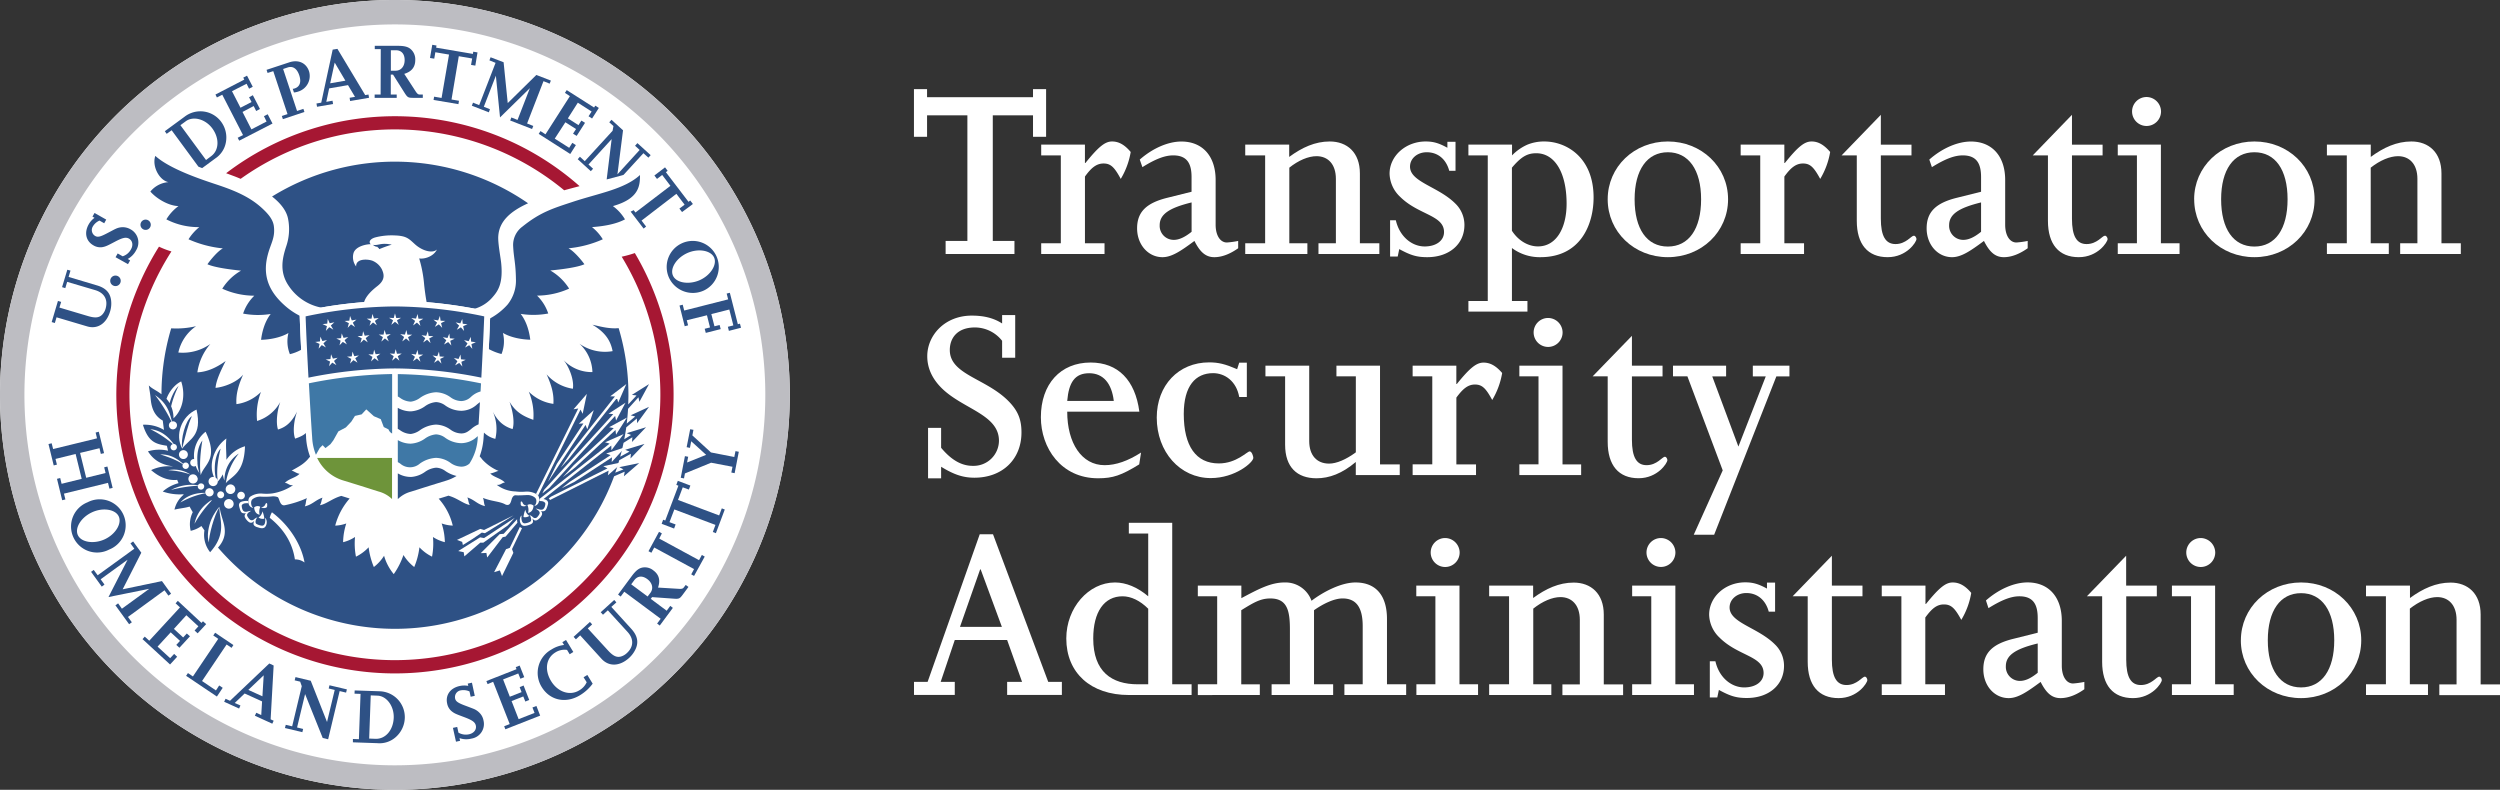 <svg xmlns="http://www.w3.org/2000/svg" width="1004.95" height="317.48" viewBox="0 0 1004.95 317.48"><rect x="0" y="0" width="1004.95" height="317.48" fill="#333333" stroke="none"/><defs><style>      .cls-1 {        fill: #fff;      }      .cls-2 {        fill: #a61733;      }      .cls-3 {        fill: #bdbdc2;      }      .cls-4 {        fill: #2e5185;      }      .cls-5 {        fill: #3f78a6;      }      .cls-6 {        fill: #6e943a;      }    </style></defs><g id="Layer_2" data-name="Layer 2"><g id="svg15529"><path id="path6610" class="cls-1" d="M373.06,172h5.25v8c4.22,5.05,8.32,7.26,12.72,7.26a10.18,10.18,0,0,0,10.53-10.09c0-10.63-14.63-12.74-23.14-21.26-4.09-4.11-5.68-8.44-5.68-12.73,0-8.31,6.95-16.31,17.9-16.31,4.52,0,8.63.84,12.19,3.16v-3.37h5.26v17.15h-5.26V137a13.94,13.94,0,0,0-10.93-5.37c-7.06,0-10.1,4.23-10.1,9.07,0,9.87,14.4,11.35,23.45,20.4,4,4,5.36,7.57,5.36,12.74,0,10.72-7.59,18.19-18.93,18.19-4.83,0-8.62-1.48-13.37-4.41v4.65h-5.25Z"></path><path id="path6612" class="cls-1" d="M429,161.16c.64-7.46,3.06-11.13,8.83-11.13,5.59,0,9.05,4,9.89,11.13Zm29,4.32c-1.69-12.74-8.63-19.75-19.59-19.75-12.08,0-20,8.59-20,22,0,12.3,8.09,24.53,23,24.53,6,0,9.37-1.18,16.53-5.59l.74-4.75c-5.26,3.37-10.1,5.07-14.63,5.07C434.8,187,429,178.1,429,165.48Z"></path><path id="path6614" class="cls-1" d="M501.2,159.58h-3.06C497,153.2,492.36,150,487.63,150c-7.05,0-11.78,5.13-11.78,16.4,0,12.94,4.93,19.89,14.09,19.89,7.15,0,11.36-4.84,12.41-4.84.84,0,1.46,1.91,1.46,2.61,0,1.79-7.25,8.12-17.13,8.12-12.32,0-21.69-10.52-21.69-24.32,0-12.95,8.75-22.19,21.05-22.19,3.7,0,6.42.65,11.26,2.74l.84-2.63h3.06v13.77Z"></path><path id="path6616" class="cls-1" d="M508.69,147h17.59v30.3c0,5.68,3,9.06,8,9.06,2.94,0,6.73-1.59,10.74-4.53V151.28h-7.8V147h17.52v39.67h7.93v4.29H545v-5.25c-5.48,4.64-10.64,6.55-15.8,6.55-7.78,0-12.61-4.44-12.61-13.48V151.28h-7.91V147Z"></path><path id="path6618" class="cls-1" d="M567.85,186.64h7.9V151.28h-7.9V147h17.57v7.35h.21c5.25-6.52,7.9-8.59,10.73-8.59,2.63,0,4.95,1.24,7.48,4.18a31.17,31.17,0,0,1-4,10.85c-2.51-4.63-4-6.22-6.94-6.22s-5,1.9-7.47,5.26v26.84h7.9v4.29H567.85v-4.29Z"></path><path id="path6620" class="cls-1" d="M610.75,186.64h7.7V151.28h-7.7V147H628.1v39.67h7.49v4.29H610.75v-4.29Zm17.38-53a5.82,5.82,0,1,1-5.8-5.82,5.86,5.86,0,0,1,5.8,5.82"></path><path id="path6622" class="cls-1" d="M640.21,151.28,656,135v12h12.31v4.31H656v25.45c0,7,1.89,10.23,5.88,10.23,4.23,0,6.32-3.38,7.37-3.38.62,0,1,.86,1,1.36,0,1.17-3.9,7.27-11.57,7.27-8,0-12.42-5.16-12.42-14.64V151.28Z"></path><path id="path6624" class="cls-1" d="M672.51,147h21.35v4.31h-5.57l10.51,28.2,11-28.2H704.6V147h14.72v4.31h-5.26l-25,63.63h-8.2l11.64-25.86L678.3,151.28h-5.79V147Z"></path><path id="path6626" class="cls-1" d="M402.74,252H385.89L394,228.88h.21L402.74,252Zm-35.35,27.36H383.8v-5.26h-5.67l5.67-16.83h21.05l6,16.83h-6v5.26h22v-5.26h-5.48l-22.2-59.33h-5.34l-20.95,59.33h-5.47v5.26Z"></path><path id="path6628" class="cls-1" d="M461.56,275.07h-4.21c-10.41,0-17.89-5-17.89-18.42,0-10.73,4.43-16.95,11.79-16.95,3.36,0,7,1.69,10.31,5v30.41Zm-7.79-60.6h7.79V239.7c-4.32-3.66-8.94-5.56-13.37-5.56-10.61,0-19.56,10.19-19.56,22.51,0,13.89,9.89,22.73,25.14,22.73H479v-4.31h-7.79V210.16H453.77v4.31Z"></path><path id="path6630" class="cls-1" d="M481.5,275.07h7.78V239.7H481.5v-4.31H499v5.06c6.74-3.58,11.79-6.31,17.36-6.31a11.09,11.09,0,0,1,10.84,7.36c4.53-3.46,11.8-7.36,17.68-7.36,8.24,0,12.66,5.26,12.66,14.71v26.22h7.71v4.31H540.42v-4.31h7.36V251.7c0-7.57-2.63-11.14-8.1-11.14-3.27,0-7.58,2-11.47,4.73v29.78h7.69v4.31H511.16v-4.31h7.36v-22c0-7.44-1-12.5-7.87-12.5-4,0-6.75,1.68-11.69,4.73v29.78h7.46v4.31H481.5v-4.31Z"></path><path id="path6632" class="cls-1" d="M569.36,275.07H577V239.7h-7.68v-4.31h17.36v39.68h7.47v4.31H569.36Zm17.39-53a5.82,5.82,0,1,1-5.82-5.79,5.89,5.89,0,0,1,5.82,5.79"></path><path id="path6634" class="cls-1" d="M598.61,275.07h8V239.7h-8v-4.31h17.68v5c5.14-3.77,10.41-6.2,16.29-6.2,6.95,0,12.11,4.41,12.11,12.84v28.09h7.77v4.31h-24.4v-4.31h7V249.18c0-6-3.26-9.16-7.79-9.16-3.26,0-7.26,1.7-10.93,4.64v30.41h7.27v4.31H598.61v-4.31Z"></path><path id="path6636" class="cls-1" d="M656.09,275.07h7.69V239.7h-7.69v-4.31h17.37v39.68h7.48v4.31H656.09Zm17.39-53a5.81,5.81,0,1,1-5.81-5.79,5.88,5.88,0,0,1,5.81,5.79"></path><path id="path6638" class="cls-1" d="M687.24,265.81h2.32c1.47,6.54,6.41,10.52,11.57,10.52,4.62,0,7.8-2.32,7.8-5.79,0-6.85-10.32-6.85-17.68-14.21a13.1,13.1,0,0,1-4.21-9.24c0-7.17,6.49-13,14.5-13,3.06,0,5.26.62,8.75,2.51v-2.4h3.26v11.67H711c-1.26-4.74-4.64-7.48-9-7.48-3.79,0-6.74,2.55-6.74,5.8,0,6.2,11.36,8,18.21,14.84a11.87,11.87,0,0,1,3.67,8.62c0,7.68-6.09,12.93-14.93,12.93-4.21,0-6.63-.72-11.25-3.25l-.65,3.05h-3V265.81Z"></path><path id="path6640" class="cls-1" d="M720.59,239.7l15.79-16.31v12h12.3v4.31h-12.3v25.46c0,7,1.88,10.21,5.88,10.21,4.22,0,6.31-3.36,7.37-3.36.63,0,1,.84,1,1.38,0,1.16-3.9,7.24-11.56,7.24-8,0-12.41-5.14-12.41-14.61V239.7Z"></path><path id="path6642" class="cls-1" d="M756.43,275.07h7.89V239.7h-7.89v-4.31H774v7.37h.22c5.27-6.52,7.9-8.62,10.72-8.62,2.63,0,5,1.25,7.46,4.19a30.68,30.68,0,0,1-4,10.85c-2.53-4.63-4-6.21-7-6.21s-5,1.89-7.47,5.26v26.84h7.91v4.31H756.43v-4.31Z"></path><path id="path6644" class="cls-1" d="M819.12,258.66v11.78c-2.73,2.22-5,3.27-7.14,3.27a5.64,5.64,0,0,1-5.67-5.91c0-4.3,3.66-6.94,12.81-9.14m-19.77-14.21c5.27-3.27,9-4.75,12.41-4.75,5.8,0,7.36,3.6,7.36,8.76v5.88l-9.67,2.42c-8.63,2.1-12.19,5.77-12.19,12.3s4.41,11.57,10.2,11.57c3.79,0,7.58-2.63,12.83-6.51,2.33,4.61,4.61,6.51,8,6.51,3.05,0,6.32-1.25,9.57-3.57v-2.94a38.26,38.26,0,0,1-4.52.63c-2.63,0-4.54-2.74-4.54-7.16v-18c0-9.59-5.25-15.47-13.76-15.47-5.29,0-11.47,2.63-16.73,7.25l1,3.06Z"></path><path id="path6646" class="cls-1" d="M838.88,239.7l15.79-16.31v12H867v4.31h-12.3v25.46c0,7,1.87,10.21,5.88,10.21,4.21,0,6.31-3.36,7.36-3.36.65,0,1.06.84,1.06,1.38,0,1.16-3.9,7.24-11.58,7.24-8,0-12.4-5.14-12.4-14.61V239.7Z"></path><path id="path6648" class="cls-1" d="M873.07,275.07h7.68V239.7h-7.68v-4.31h17.36v39.68h7.47v4.31H873.07Zm17.41-53a5.82,5.82,0,1,1-5.83-5.79,5.91,5.91,0,0,1,5.83,5.79"></path><path id="path6650" class="cls-1" d="M911.61,257.39c0-11.89,5-18.95,13.37-18.95s13.34,7.06,13.34,18.95-5,18.94-13.34,18.94-13.37-7.06-13.37-18.94m-10.84,0c0,13.05,10.64,23.24,24.21,23.24s24.19-10.19,24.19-23.24S938.54,234.14,925,234.14s-24.21,10.21-24.21,23.25"></path><path id="path6652" class="cls-1" d="M951.09,275.07h8V239.7h-8v-4.31h17.67v5c5.16-3.77,10.44-6.2,16.32-6.2,6.93,0,12.09,4.41,12.09,12.84v28.09H1005v4.31H980.56v-4.31h6.93V249.18c0-6-3.25-9.16-7.78-9.16-3.26,0-7.26,1.7-11,4.64v30.41H976v4.31H951.09Z"></path><path id="path6654" class="cls-1" d="M380.12,96.85h8.75V46.35H372.66V55h-5.27V35.84h5.27v3.24h42.59V35.84h5.26V55h-5.26V46.35H399.08v50.5h8.71v5.26H380.12Z"></path><path id="path6656" class="cls-1" d="M418.54,97.79h7.89V62.46h-7.89V58.14h17.58v7.37h.2c5.27-6.53,7.88-8.64,10.72-8.64,2.64,0,5,1.27,7.48,4.22a30.67,30.67,0,0,1-4,10.83c-2.51-4.65-4-6.2-6.92-6.2s-5.07,1.88-7.47,5.25V97.79H444v4.32H418.54V97.79Z"></path><path id="path6658" class="cls-1" d="M479,81.37v11.8c-2.74,2.2-5.05,3.25-7.15,3.25a5.63,5.63,0,0,1-5.68-5.88c0-4.33,3.68-6.93,12.83-9.17M459.22,67.19c5.23-3.27,9-4.73,12.39-4.73,5.79,0,7.37,3.58,7.37,8.72v5.9l-9.68,2.41c-8.61,2.12-12.21,5.8-12.21,12.31s4.43,11.58,10.21,11.58c3.79,0,7.58-2.64,12.84-6.53,2.31,4.64,4.65,6.53,8,6.53,3.05,0,6.32-1.27,9.58-3.59V96.85a34.18,34.18,0,0,1-4.53.63c-2.62,0-4.53-2.74-4.53-7.14v-18c0-9.54-5.24-15.45-13.77-15.45-5.25,0-11.46,2.63-16.73,7.26l1.07,3.06Z"></path><path id="path6660" class="cls-1" d="M500.56,97.79h8V62.46h-8V58.14h17.67v4.94c5.15-3.79,10.41-6.21,16.29-6.21,7,0,12.13,4.41,12.13,12.84V97.79h7.82v4.32H530V97.79h7V71.92c0-6-3.25-9.14-7.78-9.14-3.27,0-7.26,1.67-10.94,4.62V97.79h7.26v4.32H500.56V97.79Z"></path><path id="path6662" class="cls-1" d="M558.79,88.54h2.31c1.48,6.53,6.43,10.53,11.59,10.53,4.62,0,7.78-2.33,7.78-5.79,0-6.85-10.31-6.85-17.67-14.19a13.18,13.18,0,0,1-4.22-9.27c0-7.16,6.53-12.95,14.51-12.95,3.06,0,5.26.62,8.73,2.53V57h3.27V68.66h-2.52c-1.28-4.74-4.62-7.46-9.05-7.46-3.79,0-6.72,2.5-6.72,5.78,0,6.21,11.36,8,18.19,14.82a11.94,11.94,0,0,1,3.68,8.63c0,7.68-6.1,12.95-14.93,12.95-4.22,0-6.64-.74-11.27-3.25l-.62,3h-3.06V88.54Z"></path><path id="path6664" class="cls-1" d="M607.76,67.4c3.67-4.32,6.1-5.8,9.77-5.8,7.47,0,12.21,7.79,12.21,20.31,0,9.67-4.1,17.14-11.48,17.14-4.09,0-8-2.41-10.5-6.29Zm-17.49,57.87H614V121h-6.23V99.7a18.64,18.64,0,0,0,11.44,3.68c16.31,0,21.38-13.36,21.38-24,0-16.19-11-22.51-19.79-22.51A17.65,17.65,0,0,0,614,58.14a19.78,19.78,0,0,0-6.19,4.32V58.14H590.27v4.32h7.78V121h-7.78v4.32Z"></path><path id="path6666" class="cls-1" d="M657.08,80.11c0-11.87,5.07-18.91,13.36-18.91s13.37,7,13.37,18.91-4.95,19-13.37,19-13.36-7.06-13.36-19m-10.82,0c0,13.06,10.63,23.27,24.18,23.27s24.21-10.21,24.21-23.27S684,56.87,670.44,56.87s-24.18,10.21-24.18,23.24"></path><path id="path6668" class="cls-1" d="M699.71,97.79h7.87V62.46h-7.87V58.14h17.56v7.37h.22c5.24-6.53,7.87-8.64,10.73-8.64,2.62,0,4.93,1.27,7.47,4.22a31.06,31.06,0,0,1-4,10.83c-2.53-4.65-4-6.2-6.93-6.2s-5.06,1.88-7.48,5.25V97.79h7.91v4.32H699.71V97.79Z"></path><path id="path6670" class="cls-1" d="M740.28,62.46l15.78-16.31v12h12.32v4.32H756.06V87.91c0,7,1.91,10.2,5.91,10.2,4.19,0,6.31-3.36,7.35-3.36.63,0,1.06.84,1.06,1.36,0,1.17-3.89,7.27-11.58,7.27-8,0-12.41-5.17-12.41-14.62V62.46Z"></path><path id="path6672" class="cls-1" d="M796.35,81.37v11.8c-2.71,2.2-5,3.25-7.15,3.25a5.65,5.65,0,0,1-5.69-5.88c0-4.33,3.7-6.93,12.84-9.17M776.59,67.19c5.26-3.27,9-4.73,12.41-4.73,5.78,0,7.35,3.58,7.35,8.72v5.9l-9.67,2.41c-8.62,2.12-12.21,5.8-12.21,12.31s4.41,11.58,10.22,11.58c3.78,0,7.57-2.64,12.82-6.53,2.33,4.64,4.64,6.53,8,6.53,3.06,0,6.3-1.27,9.58-3.59V96.85a34.55,34.55,0,0,1-4.54.63c-2.61,0-4.51-2.74-4.51-7.14v-18c0-9.54-5.27-15.45-13.78-15.45-5.26,0-11.48,2.63-16.72,7.26l1.05,3.06Z"></path><path id="path6674" class="cls-1" d="M817.12,62.46l15.77-16.31v12H845.2v4.32H832.89V87.91c0,7,1.88,10.2,5.88,10.2,4.23,0,6.32-3.36,7.37-3.36.64,0,1.07.84,1.07,1.36,0,1.17-3.9,7.27-11.58,7.27-8,0-12.4-5.17-12.4-14.62V62.46h-6.11Z"></path><path id="path6676" class="cls-1" d="M851.3,97.79H859V62.46H851.3V58.14h17.34V97.79h7.5v4.32H851.3Zm17.39-53A5.82,5.82,0,1,1,862.87,39a5.87,5.87,0,0,1,5.82,5.82"></path><path id="path6678" class="cls-1" d="M892.85,80.11c0-11.87,5-18.91,13.37-18.91s13.34,7,13.34,18.91-4.92,19-13.34,19-13.37-7.06-13.37-19m-10.83,0c0,13.06,10.62,23.27,24.2,23.27s24.19-10.21,24.19-23.27-10.63-23.24-24.19-23.24S882,67.08,882,80.11"></path><path id="path6680" class="cls-1" d="M935.37,97.79h8V62.46h-8V58.14H953v4.94c5.16-3.79,10.42-6.21,16.32-6.21,6.94,0,12.1,4.41,12.1,12.84V97.79h7.78v4.32H964.82V97.79h6.93V71.92c0-6-3.25-9.14-7.77-9.14-3.28,0-7.27,1.67-11,4.62V97.79h7.27v4.32H935.37V97.79Z"></path><path id="path6682" class="cls-1" d="M317.48,158.74A158.74,158.74,0,1,1,158.75,0,158.74,158.74,0,0,1,317.48,158.74"></path><path id="path6684" class="cls-2" d="M255.2,101.72a46.73,46.73,0,0,1-5.29,1.47,106.71,106.71,0,1,1-181-2.12,32.61,32.61,0,0,1-5-1.92,112,112,0,1,0,191.28,2.57"></path><path id="path6686" class="cls-2" d="M96.72,71.9a106.77,106.77,0,0,1,130.07,4.59c2.08-.58,4.11-1.12,6.19-1.66A112,112,0,0,0,90.9,69.63c.89.33,1.78.66,2.69,1,1.09.4,2.13.82,3.13,1.25"></path><path id="path6688" class="cls-3" d="M158.75,0A158.74,158.74,0,1,0,317.48,158.74,158.75,158.75,0,0,0,158.75,0m0,307.64a148.91,148.91,0,1,1,148.89-148.9,148.92,148.92,0,0,1-148.89,148.9"></path><path id="path6690" class="cls-4" d="M120.45,126.91a27.87,27.87,0,0,1-6.36-4.44c-6.81-6.19-8.43-12.73-6.4-20.23,1.18-4.45,3-6.7,2.39-11.37-.35-2.65-2.25-4.79-4.13-6.61C101.4,79.87,96,77.18,88,74.49c-4.9-1.66-19.24-6.09-25.57-11.83-1.43,4.21,1.63,9.8,5.27,10.56A10.37,10.37,0,0,0,60.45,77c2.43,2.82,7.29,5.75,11.3,5.84a18.26,18.26,0,0,0-4.87,5.34,27.84,27.84,0,0,0,13.25,3.11,19.58,19.58,0,0,0-4.35,4.9A44.48,44.48,0,0,0,89.6,99.85c-1.95,1-4.77,4.31-6.22,6.38,3,1.35,9.49,2.15,13.52,2.57a21.41,21.41,0,0,0-7.55,7.25,31.37,31.37,0,0,0,12.88,2.82,17.79,17.79,0,0,0-4.5,7.19,32.2,32.2,0,0,0,11.09.15c-2.5,3.18-3.51,7.41-3.87,10.39,3.37-.08,7.83-.85,11-2.74a13.86,13.86,0,0,0,.58,8.51,18.06,18.06,0,0,0,4.53-1.76c-.23-4.78-.47-9.67-.59-13.7"></path><path id="path6692" class="cls-4" d="M257.24,70.38c-6.34,5.74-16.45,7.26-27.06,10.78-8,2.62-13,4.17-20.11,9.88a9.16,9.16,0,0,0-3.78,8.14c.24,4.57,1,6.53,1.1,12.92A15.36,15.36,0,0,1,204,122.47a26,26,0,0,1-7,5.53c-.14,3.87-.31,7.78-.52,12.31a21.57,21.57,0,0,0,5.12,2,13.78,13.78,0,0,0,.56-8.49c3.15,1.89,7.61,2.66,11,2.74-.36-3-1.37-7.21-3.87-10.39a32.21,32.21,0,0,0,11.09-.15,17.79,17.79,0,0,0-4.5-7.19,31.63,31.63,0,0,0,12.9-2.81,21.84,21.84,0,0,0-7.57-7.29c4-.39,10.71-1.17,13.71-2.51-1.47-2.07-4.44-5.43-6.4-6.41a44,44,0,0,0,13.79-3.62,19,19,0,0,0-4.34-4.9c5-.35,9.8-1.26,13.26-3.11a18,18,0,0,0-4.86-5.34c10.69-3,10.89-8.32,10.9-12.5"></path><path id="path6694" class="cls-4" d="M212.24,81.69A94,94,0,0,0,109.36,79c3.72,2.9,5.93,6,6.47,9.13a21.33,21.33,0,0,1-.81,11c-1.71,5.2-2.66,10.53,1.19,16a20.38,20.38,0,0,0,12.87,8.51c5.4-1,11.35-1.71,17.27-2.2.78-2.51,3.07-4.67,5.38-6.47,3.32-2.59,2.58-4.86,1.81-6.63a7.38,7.38,0,0,0-3.54-3.4c-1.5-.76-7-1.34-6.84,2.18a6.13,6.13,0,0,1-1.1-5.2c.74-3.08,5.76-3.84,7-3.74-1-.83-.37-2.15,1.84-2.76a26.19,26.19,0,0,1,7.64-.79c5,.15,5.81,1.36,8.36,3.64,3.07,2.72,7.14,3.66,8.74,2-1.16,2.63-4.8,4-7.14,3.61a50.77,50.77,0,0,1,2,10.58c.18,1.72.54,4.63,1,7,6.74.58,13.5,1.51,19.4,2.62a15,15,0,0,0,7.23-4.77c2.18-2.49,4.15-5.65,3.33-13.6-.23-2.23-1.34-8-1.17-10.66.34-6.11,4.86-10.1,12-13.34"></path><path id="path6696" class="cls-4" d="M149.89,98.44c.93.7,1.47.8,1.79.72,0,.17.34.39.4.47a1.05,1.05,0,0,1,.37.52c.43-.18,1.54-.63,2.57-1s2.46-.8,2.46-.8c-4.43-.93-5.13.42-7.59.08"></path><path id="path6698" class="cls-1" d="M158.75,205.91h-1c-.5-3.16-2.8-5.11-6.12-6.13-2.56-.79-6.23-2-14.11-4.39-9.14-2.81-13.8-10.16-14.43-19.41-.87-13-2.2-36-2.67-50.55a175.91,175.91,0,0,1,38.35-4.53,175.94,175.94,0,0,1,38.33,4.53c-.46,14.59-1.8,37.51-2.68,50.55-.62,9.25-5.28,16.6-14.41,19.41-7.89,2.39-11.56,3.6-14.1,4.39-3.34,1-5.65,3-6.14,6.13Z"></path><path id="path6700" class="cls-5" d="M156.13,172.59l-1.86-.93-1.21-3.17-2.75-1.17-3.08-2.76-1.84,2-2.71.63-1.47,2.32-2.2,2.32-3,1.59L134,177l-1.17,1.56-2,1.57-1.14-1.18-1.17,1.15L127,182.81a20.85,20.85,0,0,1-1.52-7c-.44-6.13-.87-13.83-1.32-21.72a179.81,179.81,0,0,1,33.47-3.73v23.91a2.93,2.93,0,0,1-1.46-1.7"></path><path id="path6702" class="cls-6" d="M157.59,184.09h-30.1a18,18,0,0,0,1.54,2.62,17.11,17.11,0,0,0,9.15,6.49c5.34,1.64,8.72,2.69,11.18,3.49l2.93.92a12.33,12.33,0,0,1,5.3,3Z"></path><path id="path6704" class="cls-4" d="M189.38,172.48a10.3,10.3,0,0,1,3-1.9c.18-2.8.36-5.8.54-8.91-.33.22-.67.51-1.1.84a9.42,9.42,0,0,1-6.39,2.62A11.36,11.36,0,0,1,179,163a6.71,6.71,0,0,0-3.72-1.37,8.81,8.81,0,0,0-4.51,1.73,11,11,0,0,1-5.62,2,10.42,10.42,0,0,1-5.26-1.43v8.45c.31.17.6.35.88.53a7.84,7.84,0,0,0,4.38,1.54,8.15,8.15,0,0,0,3.62-1.48,12.14,12.14,0,0,1,6.51-2.29,10.52,10.52,0,0,1,5.77,2,7.62,7.62,0,0,0,4.36,1.56c1.77,0,2.74-.79,3.95-1.75"></path><path id="path6706" class="cls-4" d="M165.17,191.72a10.22,10.22,0,0,1-5.26-1.44v10.36a11.92,11.92,0,0,1,5.27-3l2.93-.92c2.47-.8,5.86-1.85,11.18-3.49a18,18,0,0,0,4.25-1.9,13.07,13.07,0,0,1-4.52-2A6.65,6.65,0,0,0,175.3,188a9,9,0,0,0-4.51,1.73,10.89,10.89,0,0,1-5.62,2"></path><path id="path6708" class="cls-5" d="M189.38,159.49a9,9,0,0,1,3.8-2.12l.18-3.26a181.5,181.5,0,0,0-33.45-3.73v9a8.55,8.55,0,0,1,.88.53,7.78,7.78,0,0,0,4.38,1.55,8,8,0,0,0,3.62-1.49,12.14,12.14,0,0,1,6.51-2.29,10.43,10.43,0,0,1,5.78,2,7.62,7.62,0,0,0,4.35,1.54,5.83,5.83,0,0,0,3.95-1.74"></path><path id="path6710" class="cls-5" d="M159.91,176.94v8.81l.88.53a6,6,0,0,0,8,.06,12.22,12.22,0,0,1,6.51-2.29,10.37,10.37,0,0,1,5.77,2,7.75,7.75,0,0,0,4.36,1.54,4.85,4.85,0,0,0,3.27-1.23,21,21,0,0,0,3.35-10.51,2.07,2.07,0,0,1,0-.51,1,1,0,0,0-.26.19,9.43,9.43,0,0,1-6.4,2.62A11.48,11.48,0,0,1,179,176a6.66,6.66,0,0,0-3.72-1.39,9,9,0,0,0-4.51,1.73,10.9,10.9,0,0,1-5.63,2,10.31,10.31,0,0,1-5.25-1.44"></path><path id="path6712" class="cls-4" d="M124,151.81c-.49-8.8-.9-17.63-1.15-24.63a178.34,178.34,0,0,1,35.9-4,178.42,178.42,0,0,1,35.9,4c-.26,7-.69,15.83-1.16,24.63a179.72,179.72,0,0,0-34.74-3.71A179.48,179.48,0,0,0,124,151.81"></path><path id="path6714" class="cls-1" d="M131,133l.41-1.91-1.76-.81,1.9-.19.2-1.91.78,1.76,1.88-.39L133,130.84l1,1.69-1.65-1L131,133Z"></path><path id="path6716" class="cls-1" d="M142.7,131.44l-1.61-1.05-1.34,1.4.49-1.89-1.73-.88,1.92-.12.28-1.91.7,1.81,1.88-.32-1.47,1.24.89,1.72Z"></path><path id="path6718" class="cls-1" d="M151.5,130.77l-1.56-1.14-1.4,1.31.56-1.84-1.66-1h1.9l.38-1.91.61,1.83,1.9-.19L150.7,129l.8,1.77Z"></path><path id="path6720" class="cls-1" d="M160.28,130.58l-1.51-1.23-1.48,1.23.7-1.83-1.61-1,1.9.09.49-1.86.52,1.86,1.91-.09-1.62,1Z"></path><path id="path6722" class="cls-1" d="M185.29,131.57l-1.67,1,.95-1.68-1.4-1.3,1.87.4.78-1.76.19,1.91,1.92.21-1.75.78.38,1.91-1.27-1.44Z"></path><path id="path6724" class="cls-1" d="M175.74,129.72l-1.5-1.22,1.89.3.71-1.81.27,1.93L179,129l-1.71.89.47,1.89-1.35-1.39-1.6,1,.89-1.72Z"></path><path id="path6726" class="cls-1" d="M166.87,129l-1.54-1.15,1.9.22.61-1.84.38,1.9h1.92l-1.66,1L169,131l-1.4-1.32-1.56,1.14.79-1.77Z"></path><path id="path6728" class="cls-1" d="M132.28,147.22l.4-1.89-1.75-.82,1.91-.18.23-1.93.76,1.77,1.88-.36-1.44,1.28.95,1.69-1.65-1-1.3,1.45Z"></path><path id="path6730" class="cls-1" d="M143.67,145.76l-1.61-1-1.35,1.38.49-1.88-1.71-.89,1.91-.11.31-1.91.7,1.82,1.87-.29L142.8,144l.87,1.72Z"></path><path id="path6732" class="cls-1" d="M152.11,145.15,150.55,144l-1.4,1.29.57-1.84-1.66-1H150l.4-1.9.6,1.84,1.91-.2-1.54,1.15.77,1.75Z"></path><path id="path6734" class="cls-1" d="M160.56,145l-1.49-1.24L157.59,145l.68-1.83-1.6-1.06,1.91.1.49-1.87.5,1.87,1.92-.1-1.59,1.06.66,1.83Z"></path><path id="path6736" class="cls-1" d="M184.6,145.88l-1.67,1,.94-1.68-1.43-1.29,1.89.38.78-1.77.19,1.91,1.91.2-1.75.81.41,1.9-1.28-1.45Z"></path><path id="path6738" class="cls-1" d="M175.35,144.11l-1.48-1.22,1.9.3.68-1.82.3,1.92,1.9.12-1.68.87.49,1.89-1.37-1.4-1.62,1.08.88-1.74Z"></path><path id="path6740" class="cls-1" d="M166.83,143.43l-1.54-1.17,1.89.24.63-1.86.38,1.91,1.9,0-1.66,1,.59,1.86-1.42-1.32L166,145.19l.8-1.76Z"></path><path id="path6742" class="cls-1" d="M136.47,138.8l.45-1.87-1.72-.84,1.9-.15.26-1.92.74,1.8,1.88-.33-1.46,1.24.91,1.71-1.64-1-1.32,1.38Z"></path><path id="path6744" class="cls-1" d="M128.08,140.14l.37-1.9-1.76-.78,1.92-.21.18-1.92.8,1.76,1.86-.4L130,138l1,1.67-1.66-.95-1.26,1.43Z"></path><path id="path6746" class="cls-1" d="M147.84,137.63l-1.59-1.1-1.38,1.35.55-1.86-1.7-.93,1.91-.05.34-1.91.65,1.84,1.92-.27L147,135.89l.83,1.74Z"></path><path id="path6748" class="cls-1" d="M156.25,137.24l-1.53-1.2-1.45,1.28.65-1.83-1.68-1,1.93,0,.43-1.88.56,1.85,1.92-.17-1.57,1.12.74,1.79Z"></path><path id="path6750" class="cls-1" d="M164.68,137.32l-1.46-1.25-1.53,1.17.75-1.79-1.57-1.12,1.91.17.56-1.85.43,1.88,1.91,0-1.65,1,.65,1.82Z"></path><path id="path6752" class="cls-1" d="M188.61,138.77l-1.68.94,1-1.66-1.4-1.32,1.87.41.82-1.73.16,1.91,1.9.25-1.77.77.36,1.89-1.26-1.46Z"></path><path id="path6754" class="cls-1" d="M179.42,136.8,178,135.54l1.88.33.74-1.79.24,1.91,1.93.16L181,137l.44,1.89-1.31-1.4-1.64,1,.9-1.69Z"></path><path id="path6756" class="cls-1" d="M170.94,135.92l-1.51-1.19,1.89.26.66-1.82.34,1.89,1.91.08-1.69.9.53,1.88-1.4-1.35-1.58,1.11.85-1.76Z"></path><path id="path6758" class="cls-4" d="M259.68,171.74l-7.76,2.39,1.76.72-2.74,1.72c.31-1.58.58-3.17.8-4.78l4.26-3.57.1,1.89,4.79-6.56-7.38,3.4,1.83.47-3.41,2.85c.24-2,.42-4,.54-5.93l4.18-4.65.37,1.85,3.87-7.13L254,158.74l1.89.23-3.35,3.6c0-1.23.08-2.49.08-3.72a93.56,93.56,0,0,0-3.93-26.94c-4.27.39-8.51-1-10.55-1.37,5.43,3.2,7.34,6.64,8.12,10.61a17.75,17.75,0,0,1-13.35-3,16.06,16.06,0,0,1,5.23,11.42,15.64,15.64,0,0,1-11.69-4.91c1.94,2.17,4.44,7.68,3.84,11.61a17.53,17.53,0,0,1-10.57-5.79c2,4.4,3,7.95,2.73,11.87a17.31,17.31,0,0,1-9.9-4.91,24,24,0,0,1,1.84,11.33c-4.3-1.53-7.16-3.24-9.58-7.29,1.29,3.56,2.13,8.26,1.24,11-3.64-1.09-6.05-3.28-7.94-7a17.17,17.17,0,0,1,1,10.93,9.57,9.57,0,0,1-4.57-2.52c-.05.7-.1,1.41-.15,2.06a26.19,26.19,0,0,1-1.57,7.48c.3.33,1,1.17,1,1.22a18.58,18.58,0,0,0,6.6,4.66c-.9.12-2.1.89-3.35,1,1.37,1.54,4.15,1.88,5.9,3.64-1.37.15-1.67,1.13-3.29.94a13.06,13.06,0,0,0,7.52,2.66,18.41,18.41,0,0,0,4,.08,7.68,7.68,0,0,1,4.56,1.07c1.15.67,1.07,2.25.85,3a2.27,2.27,0,0,1-1.21,1.51c-.5.13-.79.16-.31-.21S216,200.8,215,200a4.74,4.74,0,0,0-3.09-1c-1.4.06-3.55.2-4.58.1s-1.54,1.14-1.67,1.67c-.36,1.24-.74,2.78-2.53,2-2.2-1.27-5.37-1.17-9-2.63.51,1.11.28,2.08.84,3.32-3.22-.8-4-2.43-7.11-3.51.51,1.12.36,2,1,3.05-2.58-.46-5-2.78-8.6-3.75-.11,0-.22.07-.33.11-1.31.42-2.49.77-3.59,1.1A24.55,24.55,0,0,1,182,211.28a14.71,14.71,0,0,1-4.47-.87,25.44,25.44,0,0,1,1.29,7.53,15.4,15.4,0,0,1-4.78-2.08,28.27,28.27,0,0,1-.37,7.9A17.3,17.3,0,0,1,168.6,220a28.94,28.94,0,0,1-2.09,7.93,18.26,18.26,0,0,1-4.33-4.83,30.31,30.31,0,0,1-3.9,7.69,20.22,20.22,0,0,1-3.89-7.39,17.25,17.25,0,0,1-4.11,4.53,30.08,30.08,0,0,1-2.1-7.93,17.39,17.39,0,0,1-5.09,3.77,27.29,27.29,0,0,1-.37-7.92,15.19,15.19,0,0,1-4.8,2.1,25.76,25.76,0,0,1,1.28-7.53,14.54,14.54,0,0,1-4.45.87,26.86,26.86,0,0,1,5.8-10.9l-3-.94a2.55,2.55,0,0,1-.33-.11c-3.62,1-6,3.29-8.63,3.75.69-1.06.56-1.93,1.06-3.05-3.07,1.08-3.89,2.71-7.11,3.51.55-1.24.33-2.21.86-3.32a42.3,42.3,0,0,1-8.89,2.86c-2,.41-2.14-2.55-2.79-3.21a5,5,0,0,0-2.58-.31,29.16,29.16,0,0,1-4.36.06,5,5,0,0,0-3.21,1c-1.05.77-.55,2.85-.09,3.18s.19.34-.32.18a2.1,2.1,0,0,1-1.2-1.49c-.23-.79-.29-2.37.87-3a7.62,7.62,0,0,1,4.53-1.09,18.09,18.09,0,0,0,4.06-.06,20.42,20.42,0,0,0,8.39-3.32c-1.62.19-1.94-.79-3.28-.94,1.72-1.76,4.52-2.1,5.87-3.64-1.23-.15-2.3-1.13-3.19-1.25,2.73-1.54,4.53-2.42,6.43-4.45,0-.05.75-.85,1-1.2a26.58,26.58,0,0,1-1.59-7.5c0-.64-.07-1.31-.12-2-.67.75-2,1.48-4.29,2.28-1-2.52-.53-7.25.79-10.9-1.89,3.72-4,6.14-7.69,7.23-.88-2.73-.36-7.51.92-11.07a15.93,15.93,0,0,1-9.32,7.63,25.34,25.34,0,0,1,1.57-11.67,17.24,17.24,0,0,1-9.87,4.91c-.24-3.92.72-7.47,2.7-11.87-2.39,2.93-7.36,4.95-11.1,5.33.28-3.4,2.67-8,4.06-10.79-3.53,2.54-7.29,4.35-11.36,4.55a22.13,22.13,0,0,1,5.23-11.42,19.22,19.22,0,0,1-12.88,3.45,17.3,17.3,0,0,1,7.13-10.59,34.35,34.35,0,0,1-10,.86,92.78,92.78,0,0,0-3.91,26.51c-2.13-1.68-3.64-2.09-5.09-3.55.28,2,.54,3.09.77,5.55.4,4.43,2.07,7,4.84,8.57.16,1.26.31,2.51.49,3.77a15,15,0,0,0-8.47-2.09c2.22,7.21,5.39,7.75,9.63,8.45.16.65.31,1.31.47,2a15.42,15.42,0,0,0-8.07.24c2.12,3.33,5.08,5.33,9.84,6v.08a16.28,16.28,0,0,0-8.57,1.46c3.58,3.11,7.12,4.28,10.48,3.93.18.45.35.89.54,1.32a15.3,15.3,0,0,0-6.34,3.37,20.54,20.54,0,0,0,8.28,1.09l.11.19a10.83,10.83,0,0,0-3.69,6c2-.51,4.06-.63,6.09-1.23.41.77.81,1.5,1.27,2.25a10.82,10.82,0,0,0-.83,7.49,11.65,11.65,0,0,0,4.3-1.93c.4.6.82,1.17,1.22,1.77a11.19,11.19,0,0,0,2.29,8.76,25.23,25.23,0,0,0,2-2.56c4.22-6.48,1.65-11.12,1.76-15.32l.1-.26c.34,5,4.67,9.92-.41,15.95-.1.11-.18.22-.29.33a93.89,93.89,0,0,0,159.23-28.66l4.25-1.85-.31,1.86,6.14-5.32-8,1.64,1.68.89L247.31,190c.6-1.65,1.13-3.31,1.61-5l4.69-2.59-.17,1.89,5.64-5.86-7.77,2.37,1.75.72-3.75,2.06c.51-1.85.95-3.7,1.34-5.58l3.55-2.25-.15,1.91,5.61-5.9Z"></path><path id="path6760" class="cls-1" d="M109.32,205.93c7.63,5.75,12,13.75,13.09,20.18a6.22,6.22,0,0,0-3.87-1.24c-1-6.76-4.53-12.25-10.1-16.71a7.2,7.2,0,0,1,.88-2.23"></path><path id="path6762" class="cls-1" d="M103.48,211.91c1.81.71,2.71.45,3.18-.19,1-1.39.51-3.2-.11-3.51a4.31,4.31,0,0,1,0,1.79c-.1.55-.37,1.42-1.38,1.3a5.58,5.58,0,0,1-2.11-.72c-.41-.27-.41-1-.18-1.6a2.24,2.24,0,0,1,.62-1,3.52,3.52,0,0,0-1.46.85,1.24,1.24,0,0,1-1.63,0,5.34,5.34,0,0,1-1-1.38c-.44-1,.83-1.71,1.56-2.09-1.27,0-1.47.5-2.53.33s-1.27-1.83-1.27-2.4c0-.39.49-.78,1.1-.93a6.47,6.47,0,0,1,1.62-.05,3.38,3.38,0,0,1-.08-.88c-1-.24-3,.11-3.42.68-.49.73-.37,1.11,0,2.39s.67,1.7,1.48,1.82a2.2,2.2,0,0,0,1.15-.09,1.24,1.24,0,0,0-.56.63c-.15.32-.36.88.62,2.06s1.7,1.44,2.4,1.06a2.78,2.78,0,0,0,.74-.67,4.94,4.94,0,0,0-.29.87c-.2,1,.57,1.42,1.54,1.78"></path><path id="path6764" class="cls-1" d="M102.15,204a2.1,2.1,0,0,1,2.49-.28,4.69,4.69,0,0,0-.26,3.18c-1.8-.28-2.12-2-2.23-2.9"></path><path id="path6766" class="cls-1" d="M105,203.85a1.65,1.65,0,0,0,1.65-1.11c.18-.51.76-.82.76,0s0,1.12-.42,1.33a2.14,2.14,0,0,1-2-.18"></path><path id="path6768" class="cls-1" d="M105.51,205.54a4,4,0,0,1-.66,1.6,3.9,3.9,0,0,1-.93.87,2.67,2.67,0,0,0,1.74.56c.58,0,.61-.11.57-.34a10.73,10.73,0,0,0-.72-2.69"></path><path id="path6770" class="cls-1" d="M212,203a4.58,4.58,0,0,1,.27,3.18c1.8-.29,2.13-2,2.23-2.89A2.08,2.08,0,0,0,212,203"></path><path id="path6772" class="cls-1" d="M211.7,203.21a1.71,1.71,0,0,1-1.63-1.12c-.2-.51-.76-.83-.76-.05s0,1.12.4,1.32a2.15,2.15,0,0,0,2-.15"></path><path id="path6774" class="cls-1" d="M211.83,206.49a3.8,3.8,0,0,1-.66-1.61,12.47,12.47,0,0,0-.73,2.72c0,.2,0,.29.58.33a2.91,2.91,0,0,0,1.75-.55,5.13,5.13,0,0,1-.94-.89"></path><path id="path6776" class="cls-1" d="M243.25,177.81l1.82.51L217.59,200h0l-.64.5h-.12a5.5,5.5,0,0,1-.05.93,5.06,5.06,0,0,1,1.37.09c.58.17,1.07.56,1.07,1,0,.55-.32,2.2-1.35,2.35s-1.26-.33-2.54-.41c.74.44,2,1.18,1.52,2.16a5.61,5.61,0,0,1-1,1.36,1.19,1.19,0,0,1-1.6-.06,3.54,3.54,0,0,0-1.46-.9,2.38,2.38,0,0,1,.6,1.07c.22.61.2,1.34-.23,1.6a5.54,5.54,0,0,1-2.11.67c-1,.09-1.26-.81-1.35-1.34a4,4,0,0,1,0-1.8c-.64.29-1.16,2.1-.23,3.51.45.66,1.34.93,3.18.29,1-.35,1.76-.72,1.59-1.75a4.26,4.26,0,0,0-.26-.88,3.2,3.2,0,0,0,.72.69c.71.39,1.54,0,2.43-1,1-1.16.8-1.72.69-2.07a1.19,1.19,0,0,0-.54-.62,2.38,2.38,0,0,0,1.11.12c.84-.11,1.14-.54,1.56-1.77s.56-1.65.08-2.4a2.69,2.69,0,0,0-1.56-.72l27.26-21.52.05,1.9,4.89-6.5-7.42,3.28Z"></path><path id="path6778" class="cls-1" d="M228.59,184.5,248,160l.51,1.82,3.27-7.45-6.48,4.93,1.89.06-17.53,22.23c-1.4,2.08-2.84,4.29-4.22,6.38l0,0q1.53-1.69,3.15-3.45"></path><path id="path6780" class="cls-1" d="M226.29,191.77c1.63-1.28,3.33-2.61,5-3.93l16.13-15,.21,1.9,4.37-6.88-7.15,3.87,1.86.37-16.17,15-4.23,4.63"></path><path id="path6782" class="cls-1" d="M244.19,188.28l-22.7,11.37c-.41.32-.73.56-.92.73a1.78,1.78,0,0,1,.38.4l.13.22,23.58-11.82-.31,1.88,6.11-5.35-7.94,1.69,1.67.88Z"></path><path id="path6784" class="cls-1" d="M209.87,212.33a3.09,3.09,0,0,1-.89-.53l-4.06,8.43h0l-1.49.51L198.62,230l2.32-.71.86,2.28,4.56-9.34-.54-1.51,4-8.36Z"></path><path id="path6786" class="cls-1" d="M225.7,196.31c1.57-.78,3.37-1.7,5.2-2.6l15.1-9.87-.11,1.89,5.47-6-7.69,2.58,1.77.66L229,193.71c-1.16.92-2.26,1.8-3.29,2.6"></path><path id="path6788" class="cls-1" d="M208,210.07a4,4,0,0,1-.12-1.37l-5.42,5.88-1.57.13-.14.12-7.49,7.52h.31l.08,0,1.87-.08.32,1.84,6.23-8.17,1.18-.24,4.75-5.6Z"></path><path id="path6790" class="cls-1" d="M218,198.34c.67-.53,1.63-1.26,2.77-2.16l26.5-29,.38,1.87,3.79-7.17-6.81,4.41,1.89.19-27.76,30.38-.76,1.49"></path><path id="path6792" class="cls-1" d="M194.26,218.16l9.86-6.95c1.14-1.24,2.37-2.6,2.82-3.08l-12.35,8.16h0L193,216l-.9.57-7.91,4.94,2.21.46.26,1.68,6.41-5.52,1.13,0Z"></path><path id="path6794" class="cls-1" d="M186.06,219.09l3.95-2.48,3.68-2.52,1.26.24s9-5.55,11.2-7l.17-.11a.18.18,0,0,0,.08-.05l-11.81,5.88-1.51-.45-9.39,4.44,2.1.78.27,1.25Z"></path><path id="path6796" class="cls-1" d="M230.61,164.52l1.84-.32-17,34.38c.14.06.25.14.36.19a2.52,2.52,0,0,1,.49.43l17.06-34.55.86,1.69,1.67-8-5.32,6.15Z"></path><path id="path6798" class="cls-1" d="M232.65,170.31l1.87-.09-10.66,16.19-3.52,7.15.17-.2,14.88-22.56.68,1.78,2.61-7.71-6,5.44Z"></path><path id="path6800" class="cls-1" d="M76.43,190.7c.23,0,.18,0-.08-.09a12.06,12.06,0,0,0-8.74-1.6,32.06,32.06,0,0,1,8.82,1.69"></path><path id="path6802" class="cls-1" d="M78.18,210.65A14,14,0,0,1,83,202.5c1.85-1.54,2.91-2.11,1.37-.48a45.52,45.52,0,0,0-6.23,8.63"></path><path id="path6804" class="cls-1" d="M84,218.06c-1-2.55-.14-6.66,1-9.35.76-1.85,2.67-4.68,3.26-4.94C86.08,207,83.86,215.59,84,218.06"></path><path id="path6806" class="cls-1" d="M75.48,182.37a1.79,1.79,0,1,0-1.39,2.12,1.81,1.81,0,0,0,1.39-2.12"></path><path id="path6808" class="cls-1" d="M91,184.83c.06-2.67-.34-5.44,0-8.56-5.33,3.89-7.15,10.7-5,15.47a1.84,1.84,0,0,0-2.13,2.19,1.85,1.85,0,1,0,3.63-.74,1.76,1.76,0,0,0-.8-1.17c-.88-4.22-.15-9.48,2-11.69-.67,2.62-1.93,8.14-1.12,13.24a15.36,15.36,0,0,0,2-2.9,10.27,10.27,0,0,0,.65,2.5A12.63,12.63,0,0,1,96,182.31a24.91,24.91,0,0,0-5.22,11.91c2.25-2.85,7.34-3.69,7.7-14.83A13.85,13.85,0,0,0,91,184.83"></path><path id="path6810" class="cls-1" d="M94.55,196.27a1.93,1.93,0,0,0-3.79.77,1.93,1.93,0,1,0,3.79-.77"></path><path id="path6812" class="cls-1" d="M93.88,202.14a1.93,1.93,0,1,0-1.5,2.29,1.92,1.92,0,0,0,1.5-2.29"></path><path id="path6814" class="cls-1" d="M82.64,173.55a12.22,12.22,0,0,0-4.59,11,1.54,1.54,0,0,0-.48,0,1.51,1.51,0,0,0,.61,2.95,1.61,1.61,0,0,0,.49-.21,11.08,11.08,0,0,0,1.46,2.85,20.47,20.47,0,0,1-.77-3.95,1.19,1.19,0,0,0,0-.46s0-.07,0-.11c-.22-3.08.26-6.26,2-8.55C80.75,180.48,80,187,80.71,191c1.17-4.3,7.36-6.19,1.93-17.46"></path><path id="path6816" class="cls-1" d="M98.41,198.91a1.52,1.52,0,0,0-3,.59,1.52,1.52,0,0,0,3-.59"></path><path id="path6818" class="cls-1" d="M90.08,198.63a1.4,1.4,0,0,0-1.64-1.09,1.36,1.36,0,0,0-1.08,1.63,1.39,1.39,0,0,0,1.63,1.1,1.42,1.42,0,0,0,1.09-1.64"></path><path id="path6820" class="cls-1" d="M71.09,179.52a1.29,1.29,0,0,0-1.26-1.06c-2-2.62-4.74-5.44-9.43-5.94a42,42,0,0,1,9.09,6,1.28,1.28,0,1,0,1.6,1"></path><path id="path6822" class="cls-1" d="M71.14,170.67a1.62,1.62,0,0,0-1.92-1.27l-.1,0c-1.07-4.13-2.1-7.36-6.8-10.59a62.86,62.86,0,0,1,6.61,10.65,1.64,1.64,0,0,0-1,1.83,1.62,1.62,0,0,0,1.91,1.28,1.64,1.64,0,0,0,1.27-1.92"></path><path id="path6824" class="cls-1" d="M75.91,187a1.28,1.28,0,0,0-1.48-1.06,1.31,1.31,0,0,0-.82.51c-4.16-3.68-7-3.71-9.21-3.81,1.32.49,6.08,1.85,9.1,4a1.47,1.47,0,0,0-.14.79,1.3,1.3,0,0,0,1.48,1.06A1.29,1.29,0,0,0,75.91,187"></path><path id="path6826" class="cls-1" d="M79.4,192.15A1.85,1.85,0,1,0,78,194.32a1.84,1.84,0,0,0,1.45-2.17"></path><path id="path6828" class="cls-1" d="M82.09,195.33a1.27,1.27,0,0,0-1.48-1,1.22,1.22,0,0,0-1,.74,17.53,17.53,0,0,0-10.86,1.88,53.71,53.71,0,0,1,10.78-1.69h0a1.45,1.45,0,0,0,0,.55,1.29,1.29,0,0,0,2.54-.44"></path><path id="path6830" class="cls-1" d="M85.82,197.5a1.68,1.68,0,0,0-3.29.64h-.12c-2.68-.11-7.13.62-9.89,3.86a32.34,32.34,0,0,1,10-3.72h.07a1.67,1.67,0,0,0,3.25-.78"></path><path id="path6832" class="cls-4" d="M276.4,101.67c4.38-1.91,9.39-1,10.66,1.87s-1.47,7.19-5.84,9.1-9.43,1.07-10.71-1.86,1.47-7.17,5.89-9.11m6.6,15.08a10.47,10.47,0,1,0-14.13-5.24A10.56,10.56,0,0,0,283,116.75"></path><path id="path6834" class="cls-4" d="M275.25,131.17l-2.1-8.35,1.29-.33.59,2.34,17.67-4.49-.6-2.33,1.28-.32,3.22,12.64.85-.23.42,1.65L293,133l-.41-1.64,2.2-.55-1.62-6.39-7.23,1.83,1.26,4.91,2.07-.52.44,1.65-6,1.52-.44-1.65,2.14-.54-1.23-4.89-8.11,2,.53,2.05-1.31.34Z"></path><path id="path6836" class="cls-4" d="M28.34,108.77l-.77,2.55,11.4,3.4c3.43,1,5.22,2.85,5.66,5.78a10.71,10.71,0,0,1-.37,4.68c-1.46,4.91-5.1,7.29-9.29,6l-12.24-3.63-.68,2.29-1.28-.37,2.52-8.5,1.29.39-.69,2.28L35.2,127c3.06.92,4.6.77,5.9-.53a5.86,5.86,0,0,0,1.33-2.33c1.07-3.63-.44-6.4-4.15-7.51L27,113.3l-.75,2.52-1.3-.39,2.11-7Z"></path><path id="path6838" class="cls-4" d="M48.36,113.71a2.09,2.09,0,0,1-2.76,1.12,2.11,2.11,0,1,1,2.76-1.12"></path><path id="path6840" class="cls-4" d="M52.31,104.68l-.86,1.51-5-2.8.86-1.51,2,1.15a5.78,5.78,0,0,0,3.32-2.77c1-1.71.65-3.52-.78-4.34-1.25-.68-2.57-.38-5.67,1.26s-3.71,1.91-4.93,2.15a5.35,5.35,0,0,1-3.69-.7c-3-1.69-3.79-5.07-1.92-8.42A8.17,8.17,0,0,1,38,87.56l-.83-.48L38,85.62l4.7,2.65-.81,1.48L40,88.67A5.75,5.75,0,0,0,37.34,91a2.76,2.76,0,0,0,.89,3.84c1.11.63,2.13.37,5.31-1.33,1.55-.81,2.5-1.33,2.89-1.49a6.67,6.67,0,0,1,2.74-.69,6.23,6.23,0,0,1,3.27.83,6,6,0,0,1,2.25,8.51,8.39,8.39,0,0,1-3.35,3.43Z"></path><path id="path6842" class="cls-4" d="M60.61,90.35a2.07,2.07,0,1,1-2.08-2.07,2.07,2.07,0,0,1,2.08,2.07"></path><path id="path6844" class="cls-4" d="M109.54,49.67,96.16,56.55l-.62-1.17,2.14-1.1-8.33-16.2-2.16,1.1L86.61,38l11.58-6-.4-.8,1.51-.78,2.3,4.46-1.48.78-1-2-5.86,3,3.41,6.65L101.12,41l-1-1.91,1.52-.82,2.86,5.54-1.52.82-1-2L97.49,45l3.57,7,6.1-3.15L106.1,46.7l1.51-.77,1.93,3.74Z"></path><path id="path6846" class="cls-4" d="M122.41,45l-8.7,2.9-.42-1.28,2.29-.75L109.85,28.6l-2.29.73-.41-1.26,9.1-3c3.71-1.24,6.89.22,8,3.66a6.55,6.55,0,0,1-4.41,8.09,7.24,7.24,0,0,1-1.68.35l-.49-1.47a2.2,2.2,0,0,0,.83-.17c2-.67,2.69-2.52,1.81-5.21s-2.54-3.91-4.69-3.19l-1.81.6,5.6,16.88,2.55-.85.41,1.25Z"></path><path id="path6848" class="cls-4" d="M132.73,33.49l1.81-8.33,4.3,7.27ZM148.12,38l-1.31.23L135.64,19.64l-1.91.31-4.6,21.32-1.92.33.23,1.32,6.45-1.11-.23-1.33-2.49.46,1.14-5.41,7.58-1.31,2.81,4.71-2.17.37.21,1.31,7.61-1.31L148.12,38Z"></path><path id="path6850" class="cls-4" d="M157.13,20.2l2,0c2.25,0,3.54,1.47,3.53,4s-1.49,4.23-3.67,4.23h-1.87V20.2ZM170,38h-1.28c-.64,0-1-.29-1.74-1.42l-4.48-6.89c3-.91,4.43-2.74,4.43-5.6A5.45,5.45,0,0,0,165.36,20c-1.14-1.15-2.65-1.57-5.38-1.58h-9.33v1.32h2.41L153,38h-2.4v1.33h8.87V38h-2.38V30H158l4.7,7.44c1.09,1.68,1.4,1.89,3.26,1.89h4V38Z"></path><path id="path6852" class="cls-4" d="M184.28,41.87l-10-1.7.22-1.31,3,.51,3-17.43L175,21l-.44,2.58-1.71-.27.91-5.31,1.71.3-.15.86,14.77,2.51.15-.89,1.71.29-.88,5.31-1.72-.29.45-2.58-5.38-.91L181.5,40l3,.51-.22,1.32Z"></path><path id="path6854" class="cls-4" d="M213.84,51.84l-8.75-3.4.46-1.23,2.49,1L213,35.43,201,47.2l-1.67-16.77-4.84,12.48,2.47,1-.46,1.24-6.83-2.66.48-1.23,2.47,1,6.59-17-2.47-1,.47-1.24,5.23,2,1.66,16.42,11.5-11.31,5.84,2.26-.49,1.24-2.48-1-6.59,17,2.49,1-.49,1.23Z"></path><path id="path6856" class="cls-4" d="M229.25,61.92l-12.7-8.11.72-1.12,2,1.31,9.82-15.36-2-1.3.72-1.12,11,7,.48-.75,1.43.92L238,47.64l-1.42-.91,1.24-1.9-5.55-3.55-4,6.3,4.27,2.72,1.16-1.82,1.47.89-3.36,5.26-1.46-.89,1.2-1.87-4.28-2.72L223,55.73l5.8,3.69,1.25-2,1.44.91-2.25,3.55Z"></path><path id="path6858" class="cls-4" d="M88.93,49a10.37,10.37,0,0,0-14.72-2.09l-7.95,5.83L67,53.8,69,52.36,79.76,67c.5.2,1,.39,1.51.57l5.27-3.88a9.83,9.83,0,0,0,4.28-6.56A10.62,10.62,0,0,0,88.93,49M84.87,62.79l-2.05,1.53-10.3-14,2.18-1.59c3-2.19,7.88-.86,10.65,2.89,2.93,4,2.74,8.81-.48,11.17"></path><path id="path6860" class="cls-4" d="M256.17,57.59l-.89,1,1.85,1.69-8.93,9.79,2.25-17.69-4.64-4.23-.9,1,1.69,1.53-.35,1.89L235.06,64.79,233.11,63l-.88,1,5.27,4.82.9-1-1.84-1.69,9.31-10.21-2,16.21c1.94-.5,4-1.05,6.24-1.66.17-.06.34-.12.53-.17l8-8.72,2,1.79.91-1-5.3-4.82Z"></path><path id="path6862" class="cls-4" d="M277.47,80.59l-.7.54-9.1-11.92.71-.54-1.05-1.4-4.28,3.28,1.05,1.37,2.09-1.59,3.31,4.37L255.44,85.42l-.71-.94c-.41.23-.81.4-1.22.6l5.21,6.8,1-.8-1.83-2.42,14-10.75,3.31,4.36-2.1,1.58,1.07,1.39L278.53,82l-1.06-1.38Z"></path><path id="path6864" class="cls-4" d="M185,297.78l-1.7.37-1.23-5.56,1.72-.37.5,2.29a5.93,5.93,0,0,0,4.28.65c1.92-.43,3.05-1.88,2.71-3.49-.3-1.38-1.42-2.18-4.71-3.41s-3.88-1.47-4.87-2.24a5.27,5.27,0,0,1-1.95-3.2c-.76-3.41,1.26-6.23,5-7.05a8.52,8.52,0,0,1,3.49-.06l-.22-.91,1.69-.37,1.14,5.28-1.65.37-.47-2.14a5.93,5.93,0,0,0-3.53-.43,2.75,2.75,0,0,0-2.26,3.23c.25,1.23,1.15,1.85,4.52,3.08,1.62.61,2.63,1,3,1.15a6.84,6.84,0,0,1,2.33,1.61,5.76,5.76,0,0,1,1.56,3,5.94,5.94,0,0,1-4.87,7.33,8.25,8.25,0,0,1-4.76-.2l.23,1.08Z"></path><path id="path6866" class="cls-4" d="M217.14,287.66l-14,5.5-.47-1.23,2.23-.87-6.67-17L196,275l-.49-1.23L207.63,269l-.32-.83,1.58-.63,1.85,4.67-1.56.63-.84-2.12-6.11,2.4,2.71,6.95,4.72-1.85-.77-2,1.58-.66,2.26,5.81-1.56.64-.82-2.05-4.71,1.85,2.84,7.28,6.4-2.51-.85-2.18,1.59-.63,1.52,3.91Z"></path><path id="path6868" class="cls-4" d="M238.24,274.82a17.63,17.63,0,0,1-5.1,4.65c-5.71,3.47-12.09,2.08-15.37-3.28a10.74,10.74,0,0,1,3.87-15.08,12,12,0,0,1,5.09-1.84l-.68-1.14,1.48-.88,2.93,4.83L229,263l-1.06-1.75a6.87,6.87,0,0,0-4.67,1c-3.77,2.28-4.49,7-1.76,11.5s7.63,6.05,11.33,3.76a7.16,7.16,0,0,0,3-3.26l-1.26-2,1.52-.93,2.19,3.59Z"></path><path id="path6870" class="cls-4" d="M247.74,242.17l-2,1.79,8,8.79c2.41,2.65,3,5.14,1.89,7.88a11.32,11.32,0,0,1-2.72,3.82c-3.79,3.45-8.14,3.62-11.1.39l-8.6-9.44L231.5,257l-.92-1,6.56-6,.89,1-1.76,1.59,8,8.73c2.15,2.36,3.56,3.05,5.33,2.59a5.78,5.78,0,0,0,2.33-1.33c2.81-2.55,2.93-5.71.33-8.56l-7.93-8.69-1.94,1.78-.92-1,5.43-4.94.88,1Z"></path><path id="path6872" class="cls-4" d="M283.28,223.74,279,231.51l-1.14-.63,1.13-2.12-16-8.67-1.14,2.1-1.17-.62,4.23-7.79,1.15.63L265,216.5l16,8.68,1.13-2.09,1.18.65Z"></path><path id="path6874" class="cls-4" d="M291.35,204.8l-3.58,9.53-1.23-.47L287.6,211l-16.53-6.22-1.95,5.12,2.46.92-.61,1.64-5-1.9.6-1.64.85.31,5.28-14-.84-.31.61-1.64,5.05,1.9-.61,1.61-2.46-.9-1.91,5.08,16.54,6.22,1.07-2.84,1.23.48Z"></path><path id="path6876" class="cls-4" d="M297,181.53l-1.69,8.68-1.33-.26.47-2.32L285.85,186l-10.52,4.31-.37,2-1.31-.26,1.68-8.69,1.31.25-.45,2.3,7.67-3.07-6-5.46-.52,2.65-1.32-.28,1.42-7.21,1.31.24-.43,2.24,7.48,6.85,9.37,1.83.48-2.36,1.3.26Z"></path><path id="path6878" class="cls-4" d="M275.65,235.13l-.77,1c-.38.5-.82.66-2.15.56l-8.22-.5c1-2.93.44-5.19-1.86-6.89a5.41,5.41,0,0,0-4.19-1.19c-1.59.24-2.82,1.21-4.45,3.39L248.45,239l1.05.8,1.45-1.94,14.63,10.87-1.43,1.92,1.06.81,5.27-7.11-1.05-.8L268,245.5l-6.41-4.77.53-.7,8.79.63c2,.14,2.32,0,3.44-1.49l2.39-3.23-1.1-.81Zm-21.92-.24,1.19-1.6c1.34-1.81,3.3-2,5.31-.48s2.52,3.73,1.23,5.49l-1.13,1.48-6.6-4.89Z"></path><path id="path6880" class="cls-4" d="M25,201.09l-2.09-8.61,1.29-.32.56,2.32,8.08-2-2.45-10-8.08,2,.57,2.29-1.29.32-2.1-8.59,1.28-.31.58,2.32L39,176.2l-.56-2.33,1.27-.32,2.12,8.61-1.3.3L40,180.17l-7.81,1.89,2.46,10,7.79-1.92-.56-2.29,1.29-.32,2.11,8.6-1.29.3-.58-2.33-17.7,4.33.58,2.34-1.3.31Z"></path><path id="path6882" class="cls-4" d="M37.05,205.91c4.34-2,9.38-1.18,10.69,1.7s-1.36,7.22-5.7,9.2-9.42,1.19-10.75-1.72,1.39-7.2,5.76-9.18m6.83,15a10.46,10.46,0,1,0-8.68-19,10.46,10.46,0,1,0,8.68,19"></path><path id="path6884" class="cls-4" d="M51.9,250.92l-5.51-7.6,1.09-.78L49,244.69l11-8L43.61,240l7.67-15-10.82,7.85L42,235l-1.09.81-4.3-5.94,1.07-.77,1.58,2.15L54,220.57l-1.56-2.14,1.07-.78,3.29,4.52-7.49,14.72,15.79-3.3,3.67,5.06-1.07.79-1.57-2.16L51.44,248,53,250.15l-1.09.77Z"></path><path id="path6886" class="cls-4" d="M68.36,267.11l-11.07-10.2.9-1L60,257.56l12.35-13.4-1.77-1.63.9-1L81,250.39l.59-.66,1.28,1.16-3.42,3.69-1.23-1.12,1.53-1.69-4.84-4.46-5,5.49,3.71,3.44,1.47-1.59,1.27,1.13-4.23,4.6-1.27-1.14,1.5-1.62-3.74-3.44-5.28,5.75,5.06,4.64L70,262.86,71.21,264Z"></path><path id="path6888" class="cls-4" d="M87.19,280l-12.38-8.33.74-1.11,2,1.36L87.73,256.8l-2-1.35.75-1.1,7.34,4.94-.73,1.13-2-1.34-9.87,14.68,5.59,3.78,1.3-2,1.42.95L87.19,280Z"></path><path id="path6890" class="cls-4" d="M99.82,277.33l6.18-5.87-.51,8.44ZM110,289.71l-1.21-.55L110,267.52l-1.75-.82-15.79,15-1.79-.81-.56,1.21,6,2.72.55-1.23-2.31-1,4-3.82,7,3.18-.33,5.49-2-.93-.56,1.21,7,3.19.56-1.2Z"></path><path id="path6892" class="cls-4" d="M131.9,297.17l-2.17-.51L122.64,279l-3.22,13.43,2.43.59-.31,1.3-7-1.67.33-1.29,2.57.61,3.86-16.14-.64-1.82-2.21-.52.33-1.31,6.13,1.47,6.55,16.58,3.09-12.89-2.42-.58.31-1.29,7,1.65-.32,1.3-2.59-.62-4.62,19.35Z"></path><path id="path6894" class="cls-4" d="M152.44,277.87l-9.87-.33-.06,1.3,2.42.09-.66,18.21h0l-2.41-.08,0,1.34,9.82.34h0a9.8,9.8,0,0,0,7.44-2.47,10.75,10.75,0,0,0,3.6-7.6,10.4,10.4,0,0,0-10.23-10.79m5.78,10.62c-.18,5-3.31,8.62-7.3,8.49l-2.57-.1.63-17.36,2.69.11c3.7.12,6.71,4.22,6.55,8.86"></path><path id="path6896" class="cls-1" d="M79,164.64c-6,2.64-8.84,10.16-5.75,15.7,2.83-4,8.16-4.9,5.75-15.7m-5.74,15.41c-.73-3.05,1.18-11.13,3.89-12.79-1.76,3.92-2.47,7.54-3.89,12.79"></path><path id="path6898" class="cls-1" d="M72.86,153.33c-1.94.8-4.69,3.47-5.93,7a11.19,11.19,0,0,1,1.26,1.73c.66-2.6,2.13-5.6,3.6-6.9a36.37,36.37,0,0,0-3,8.17,11.74,11.74,0,0,1,.94,4.83c3.69-3.37,4.95-9.21,3.1-14.86"></path></g></g></svg>